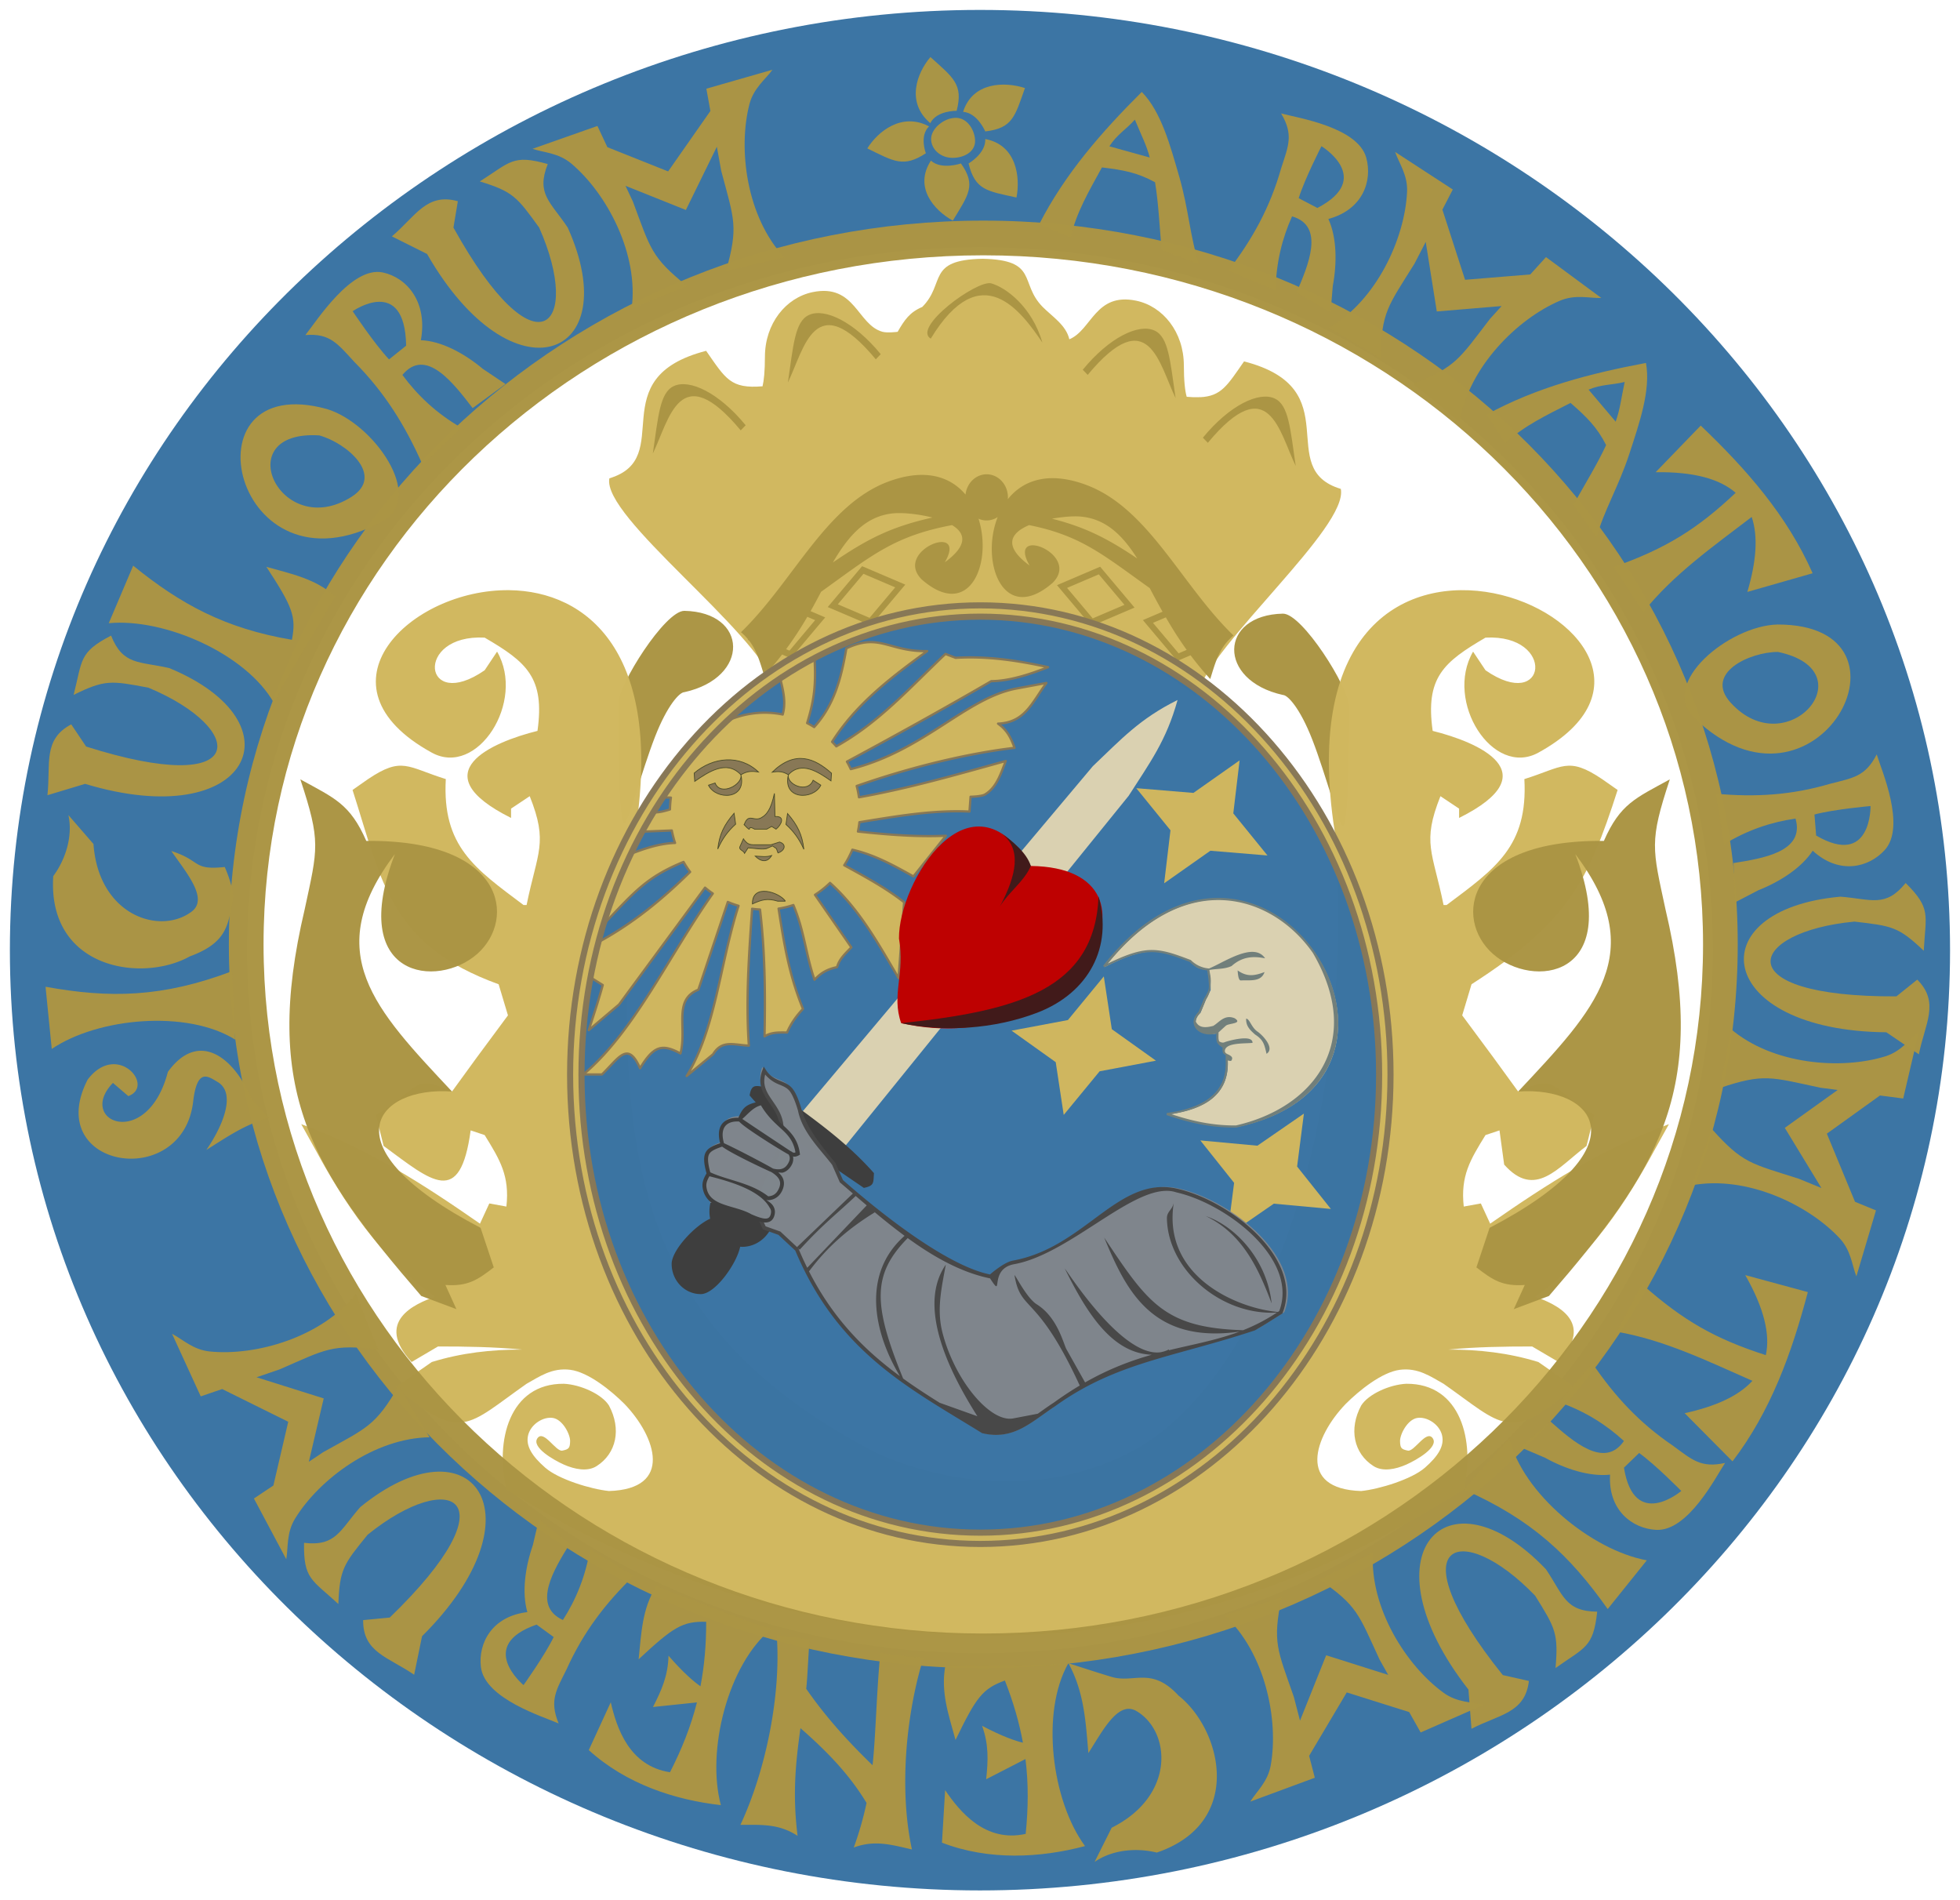 <svg xmlns="http://www.w3.org/2000/svg" width="1184.126" height="1147.856"><path style="color:#000;font-style:normal;font-variant:normal;font-weight:400;font-stretch:normal;font-size:medium;line-height:normal;font-family:sans-serif;font-variant-ligatures:normal;font-variant-position:normal;font-variant-caps:normal;font-variant-numeric:normal;font-variant-alternates:normal;font-feature-settings:normal;text-indent:0;text-align:start;text-decoration:none;text-decoration-line:none;text-decoration-style:solid;text-decoration-color:#000;letter-spacing:normal;word-spacing:normal;text-transform:none;writing-mode:lr-tb;direction:ltr;text-orientation:mixed;dominant-baseline:auto;baseline-shift:baseline;text-anchor:start;white-space:normal;shape-padding:0;clip-rule:nonzero;display:inline;overflow:visible;visibility:visible;opacity:1;isolation:auto;mix-blend-mode:normal;color-interpolation:sRGB;color-interpolation-filters:linearRGB;solid-color:#000;solid-opacity:1;vector-effect:none;fill:#3a73a3;fill-opacity:.988;fill-rule:nonzero;stroke:none;stroke-width:62.297;stroke-linecap:butt;stroke-linejoin:miter;stroke-miterlimit:4;stroke-dasharray:none;stroke-dashoffset:0;stroke-opacity:1;color-rendering:auto;image-rendering:auto;shape-rendering:auto;text-rendering:auto;enable-background:accumulate" d="M-562.041-75.68c-139.767 0-254.813 110.309-254.813 246.93s115.046 246.928 254.813 246.928S-307.227 307.87-307.227 171.25c0-136.621-115.047-246.93-254.814-246.93zm0 62.3c107.286 0 192.516 82.907 192.516 184.63s-85.23 184.63-192.516 184.63c-107.286 0-192.516-82.907-192.516-184.63s85.23-184.63 192.516-184.63z" transform="matrix(2.3 0 0 2.3 1884.737 180.06)"/><path style="fill:#d0b75e;fill-opacity:.988;stroke:#000;stroke-width:0;stroke-linecap:butt;stroke-linejoin:miter;stroke-miterlimit:4;stroke-dasharray:none;stroke-opacity:1" d="M-48.58-137.159c-16.823.304-10.913 6.388-17.963 12.654-3.744 1.388-5.274 3.365-7.348 6.532 0 0-3.033.344-4.49 0-7.56-1.787-8.125-12.722-20.842-10.43-8.035 1.448-14.242 8.268-14.265 16.963-.01 3.8-.294 6.227-.71 7.775-9.546.684-10.963-1.904-16.831-9.316-31.527 7.156-8.664 28.128-28.866 33.484-2.285 10.08 44.067 40.024 49.258 54.414 40.38-28.227 85.852-23.654 125.701 2.778 5.192-14.39 45.543-44.335 43.258-54.414-20.201-5.357 2.66-26.329-28.867-33.485-5.02 6.34-6.775 9.152-13.148 9.407l.087-.229s-.079.12-.154.23c-1.133.042-2.422.002-3.89-.11-.498-1.498-.842-4.049-.854-8.284-.024-8.695-6.232-15.515-14.268-16.963-12.164-2.192-13.213 7.714-19.898 10.143-.966-3.728-5.104-5.967-7.947-8.495-7.05-6.266-1.14-12.35-17.963-12.654z" transform="matrix(2.025 0 0 2.3 691.939 471.766)"/><path style="fill:#ab9544;fill-opacity:.988;stroke:#000;stroke-width:0;stroke-linecap:butt;stroke-linejoin:miter;stroke-miterlimit:4;stroke-dasharray:none;stroke-opacity:1" d="M-47.342-80.559c-3.206.004-5.907 2.287-6.297 5.325-4.44-4.638-11.9-7.004-22.908-3.448-18.733 6.052-28.48 26.332-44.09 39.6a15.597 15.597 0 0 1 2.123 1.871l-.123.129.362.135c2.34 2.613 3.28 5.616 4.578 9.295a89.48 89.48 0 0 0 5.336-5.57l2.607.98L-95.5-42.975l-4.361-1.638a154.455 154.455 0 0 0 3.113-5.076c15.017-9.465 21.68-14.642 39.084-17.522 3.88 2.05 4.951 5.2-2.147 9.758 7.105-10.792-15.592-3.014-6.84 4.56 14.139 10.805 21.15-4.265 16.885-16.002a6.578 6.578 0 0 0 5.713-.422c-5.289 11.874 1.718 28.489 16.377 17.286 8.753-7.575-13.944-15.353-6.84-4.56-8.19-5.26-5.488-8.635-.156-10.616 15.523 2.73 22.226 7.908 35.992 16.543a266.518 266.518 0 0 0 3.82 6.195l-5.863 2.203L9.533-31.533l3.969-1.492a83.87 83.87 0 0 0 5.87 6.236c1.665-4.72 2.73-8.333 6.939-11.432C10.7-51.489.954-71.767-17.78-77.818c-11.286-3.646-18.84-1.067-23.237 3.802.015-.16.024-.32.026-.48 0-3.349-2.844-6.063-6.352-6.063zM-73.125-70.37c2.49.03 6.167.402 9.594 1.172-12.103 2.4-19.171 5.466-29.686 11.804 4.762-7.178 10.057-12.48 18.682-12.953.407-.022.882-.03 1.41-.023zm51.924.863c.528-.006 1.003.001 1.41.024 7.84.429 12.93 4.837 17.37 11.029-8.964-5.32-15.56-8.229-25.411-10.443 2.465-.387 4.854-.588 6.63-.61zm7.73 13.225-12.88 4.842 10.253 10.732 12.03-4.52.853-.32zm-.402 2.006 7.646 8.004-9.468 3.558-7.647-8.004zm-86.963 11.15 2.326.875-7.646 8.004-1.014-.38a92.239 92.239 0 0 0 6.334-8.499zm106.953.145c1.888 2.875 3.917 5.715 6.219 8.54l-2.4.903-7.647-8.004z" transform="matrix(2.025 0 0 2.3 691.939 471.766)"/><path style="color:#000;font-style:normal;font-variant:normal;font-weight:400;font-stretch:normal;font-size:medium;line-height:normal;font-family:sans-serif;font-variant-ligatures:normal;font-variant-position:normal;font-variant-caps:normal;font-variant-numeric:normal;font-variant-alternates:normal;font-feature-settings:normal;text-indent:0;text-align:start;text-decoration:none;text-decoration-line:none;text-decoration-style:solid;text-decoration-color:#000;letter-spacing:normal;word-spacing:normal;text-transform:none;writing-mode:lr-tb;direction:ltr;text-orientation:mixed;dominant-baseline:auto;baseline-shift:baseline;text-anchor:start;white-space:normal;shape-padding:0;clip-rule:nonzero;display:inline;overflow:visible;visibility:visible;opacity:1;isolation:auto;mix-blend-mode:normal;color-interpolation:sRGB;color-interpolation-filters:linearRGB;solid-color:#000;solid-opacity:1;vector-effect:none;fill:#ab9544;fill-opacity:.988;fill-rule:nonzero;stroke:none;stroke-width:1.78;stroke-linecap:butt;stroke-linejoin:miter;stroke-miterlimit:4;stroke-dasharray:none;stroke-dashoffset:0;stroke-opacity:1;color-rendering:auto;image-rendering:auto;shape-rendering:auto;text-rendering:auto;enable-background:accumulate" d="m-94.748-45.69.853.321 12.029 4.52 10.255-10.734-12.882-4.84zm3.01-.724 7.647-8.003 9.47 3.558-7.647 8.003z" transform="matrix(2.025 0 0 2.3 691.939 471.766)"/><path style="color:#000;font-style:normal;font-variant:normal;font-weight:400;font-stretch:normal;font-size:medium;line-height:normal;font-family:sans-serif;font-variant-ligatures:normal;font-variant-position:normal;font-variant-caps:normal;font-variant-numeric:normal;font-variant-alternates:normal;font-feature-settings:normal;text-indent:0;text-align:start;text-decoration:none;text-decoration-line:none;text-decoration-style:solid;text-decoration-color:#000;letter-spacing:normal;word-spacing:normal;text-transform:none;writing-mode:lr-tb;direction:ltr;text-orientation:mixed;dominant-baseline:auto;baseline-shift:baseline;text-anchor:start;white-space:normal;shape-padding:0;clip-rule:nonzero;display:inline;overflow:visible;visibility:visible;opacity:1;isolation:auto;mix-blend-mode:normal;color-interpolation:sRGB;color-interpolation-filters:linearRGB;solid-color:#000;solid-opacity:1;vector-effect:none;fill:#ab9544;fill-opacity:.988;fill-rule:nonzero;stroke:none;stroke-width:2;stroke-linecap:butt;stroke-linejoin:miter;stroke-miterlimit:4;stroke-dasharray:none;stroke-dashoffset:0;stroke-opacity:1;color-rendering:auto;image-rendering:auto;shape-rendering:auto;text-rendering:auto;enable-background:accumulate" d="M-106.639-104.662c4.933-8.88 7.99-25.373 26.23-6.088l1.475-1.35c-7.953-8.534-16.74-12.225-21.458-10.281-4.159 1.714-4.609 7.898-6.247 17.719zM-146.937-85.998c4.932-8.88 7.99-25.373 26.23-6.088l1.475-1.35c-7.953-8.535-16.74-12.226-21.458-10.281-4.159 1.714-4.61 7.898-6.247 17.719zM44.878-82.732c-4.932-8.88-7.99-25.373-26.23-6.088l-1.475-1.35c7.954-8.535 16.74-12.226 21.458-10.281 4.16 1.714 4.61 7.898 6.247 17.719zM9.035-100.573c-4.932-8.88-7.99-25.372-26.23-6.088l-1.475-1.35c7.953-8.534 16.74-12.225 21.458-10.28 4.159 1.713 4.61 7.897 6.247 17.718zM-30.706-115.147c-6.225-8.028-18.21-22.87-33.307-1.037-5.629-2.89 13.611-15.37 17.984-14.534 4.37 1.062 12.212 6.113 15.323 15.57z" transform="matrix(2.025 0 0 2.3 691.939 471.766)"/><path style="fill:#ab9544;fill-opacity:.988;stroke:#887756;stroke-width:0;stroke-linejoin:round;stroke-miterlimit:4;stroke-dasharray:none;stroke-opacity:.988" d="M374.193 196.56c0 2.36.148 29.9-1.483 31.462-.887.849-4.542-13.426-8.172-22.713-3.234-8.273-6.447-11.635-7.665-11.635-17.368-3.827-16.804-21.03 0-21.361 5.101 0 17.32 19.465 17.32 24.247zM182.299 195.822c0 2.359-.15 29.9 1.483 31.462.886.849 4.542-13.426 8.171-22.714 3.234-8.273 6.447-11.635 7.666-11.635 17.368-3.827 16.803-21.03 0-21.36-5.102 0-17.32 19.464-17.32 24.247z" transform="matrix(2.3 0 0 2.3 -45.695 -25.659)"/><path style="fill:#d0b75e;fill-opacity:.988;stroke:#000;stroke-width:0;stroke-linecap:butt;stroke-linejoin:miter;stroke-miterlimit:4;stroke-dasharray:none;stroke-opacity:1" d="M153.672 166.148c-26.069-.335-52.3 25.136-20.383 42.672 11.971 6.577 24.742-13.436 17.147-26.535l-3.266 4.899c-16.254 11.253-18.58-9.54 0-8.575 11.049 6.446 15.844 10.51 13.879 24.495-11.786 2.919-30.802 10.953-6.94 22.86v-2.448l4.899-3.266c4.927 12.318 2.014 14.605-.817 28.576h-.816c-12.74-9.568-21.387-15.347-20.41-33.066-10.129-3.165-11.476-6.002-20.412 0l-4.082 2.857c7.8 24.294 9.763 40.643 38.373 51.03l2.449 8.164-8.164 11.023-6.531 8.98c-10.818-5.048-8.79-.173-20.004 6.123l2.04 8.167c12.67 9.309 20.09 16.252 22.862-4.084l3.674 1.226c4.039 6.525 6.6 10.74 5.715 18.777l-4.49-.816-2.45 5.307c-14.904-10.369-29.669-19.888-46.947-26.127l4.082 7.35c6.563 12.08 16.54 27.911 31.025 37.964-5.263 1.89-15.91 6.467-6.123 17.147l6.94-4.082c7.364 0 14.703.11 22.045.816-8.124 0-15.805.848-23.678 3.266l-9.389 6.53c17.03 14.902 18.731 10.082 34.291-.815 3.31-1.842 6.656-4.275 11.432-3.674 4.776.6 10.762 5.458 14.287 8.98 8.326 8.665 12.858 22.349-4.082 22.861-4.802-.49-13.289-3.102-16.736-6.123-3.448-3.02-5.198-5.724-4.492-8.572.706-2.848 3.983-4.924 6.533-4.492 2.55.432 4.546 4.329 4.49 6.125-.056 1.796-.33 2.091-2.041 2.45-1.711.357-4.865-5.58-6.533-3.266-1.668 2.314 4.137 5.699 6.941 6.939 2.804 1.24 6.176 1.919 8.572.408 5.247-3.333 6.563-9.774 3.266-15.922-1.888-3.008-7.478-5.5-11.838-5.714-14.401-.126-18.11 15.143-15.105 27.76 0 0 9.883 6.083 16.738 9.798 74.796 38.632 150.54 37.66 217.996 0 6.855-3.715 16.738-9.799 16.738-9.799 3.006-12.616-.703-27.885-15.105-27.76-4.36.215-9.95 2.707-11.838 5.715-3.297 6.148-1.98 12.589 3.266 15.922 2.397 1.51 5.768.832 8.572-.408 2.804-1.24 8.61-4.625 6.941-6.94-1.668-2.314-4.821 3.624-6.533 3.266-1.711-.358-1.985-.653-2.04-2.449-.057-1.796 1.941-5.693 4.491-6.125 2.55-.432 5.826 1.644 6.532 4.492.706 2.848-1.043 5.552-4.49 8.572-3.448 3.02-11.936 5.633-16.739 6.123-16.94-.512-12.408-14.196-4.082-22.86 3.525-3.523 9.51-8.38 14.287-8.981 4.776-.6 8.123 1.832 11.432 3.673 15.56 10.898 17.26 15.718 34.29.817l-9.388-6.531c-7.873-2.418-15.554-3.266-23.678-3.266 7.342-.707 14.681-.816 22.045-.816l6.94 4.082c9.788-10.68-.86-15.256-6.123-17.147 14.486-10.053 24.462-25.884 31.025-37.965l4.082-7.35c-17.278 6.24-32.043 15.76-46.947 26.128l-2.45-5.307-4.49.816c-.885-8.037 1.676-12.252 5.715-18.777l3.674-1.226 1.225 8.982c8.124 9.13 14.12.74 21.636-4.898l2.041-8.166c-11.214-6.297-9.184-11.172-20.002-6.124l-6.533-8.98-8.164-11.023 2.45-8.165c25.145-16.16 30.575-26.735 38.374-51.029l-4.084-2.857c-8.936-6.002-10.281-3.165-20.41 0 .978 17.719-7.672 23.498-20.412 33.066h-.816c-2.83-13.971-5.744-16.258-.817-28.576l4.899 3.266v2.449c23.862-11.908 4.846-19.942-6.94-22.861-1.965-13.984 2.83-18.05 13.88-24.495 18.578-.966 16.253 19.828 0 8.575l-3.266-4.899c-7.596 13.1 5.175 33.112 17.146 26.535 56.742-31.175-70.292-87.428-53.478 20.819 5.878 78.925-19.953 145.24-53.504 162.758s-67.463 0-67.463 0c-67.102-35.036-68.619-83.833-62.74-162.758 7.356-47.358-12.82-63.23-33.096-63.49z" transform="matrix(2.3 0 0 2.3 -45.695 -25.659)"/><g transform="matrix(2.3 0 0 2.3 -45.695 -25.659)"><ellipse ry="122.47" rx="106.957" cy="292.426" cx="276.636" style="fill:#3a73a3;fill-opacity:.988;stroke:#d0b75e;stroke-width:0;stroke-linejoin:round;stroke-miterlimit:4;stroke-dasharray:none;stroke-opacity:.988"/><path style="fill:#d0b75e;fill-opacity:.988;stroke:#3c3c3a;stroke-width:0;stroke-miterlimit:4;stroke-dasharray:none;stroke-opacity:1" d="M248.951 179.803c-1.924-.062-4.037.332-6.762 1.623-1.364 7.792-3.119 14.774-8.46 20.678a24.696 24.696 0 0 0-1.85-1.05c1.696-5.603 2.51-9.922 1.836-18.363l-9.39 4.493c.853 4.081 2.25 7.72 1.134 11.619a24.124 24.124 0 0 0-4.658-.48c-10.14.005-19.271 6.362-23.108 16.087l-2.148-.896-3.879 6.94 4.428.171a26.79 26.79 0 0 0-.246 3.107c-2.538.8-4.43 1.167-7.244.192l-1.836 5.715 9.562-.383c.216 1.11.502 2.204.856 3.275-4.887.178-9.138 1.919-13.684 3.639l-5.104 17.76c8.172-8.648 11.404-12.472 21.016-16.416.523.912 1.1 1.791 1.727 2.63-7.409 7.284-15.076 13.56-24.172 18.479l-2.777 8.728 4.001 2.499-1.427 4.898-2.246 6.941 7.96-6.736 22.58-30.683c.654.55 1.334 1.064 2.038 1.542-11.393 16.071-20.693 36.418-34.006 47.512h4.898c4.524-4.411 6.776-8.891 10.002-1.633 3.639-5.999 5.839-6.425 10.613-3.879 1.766-6.765-1.987-14.066 4.696-16.738l7.748-23.05c.917.396 1.856.735 2.812 1.015-4.97 15.5-5.965 32.249-13.623 44.693l6.942-5.716c2.318-3.79 5.332-2.476 9.388-2.245-.838-12.032.024-23.971.856-35.96.69.097 1.383.165 2.078.203 1.328 11.102 1.42 22.16 1.184 33.31 1.933-1.149 3.746-1.01 5.916-1.01 1.034-2.397 2.44-4.328 4.185-6.207-3.66-8.97-4.95-16.9-6.41-26.328a24.249 24.249 0 0 0 3.885-.947c2.914 6.91 3.223 12.86 5.556 19.627 1.821-1.953 3.44-2.77 5.918-3.32.635-2.223 2.207-3.569 3.752-5.196l-9.543-13.787a25.098 25.098 0 0 0 3.944-3.133c7.751 6.938 12.78 16.104 18.013 25.002l1.444-19.918c-4.875-3.828-10.318-6.735-15.723-9.716a26.188 26.188 0 0 0 2.135-4.084c5.822 1.335 10.773 4.073 16.04 7.017l8.516-10.681c-7.76.34-15.408-.292-23.091-1.108.168-.812.298-1.632.39-2.457 9.603-1.525 19.127-3.246 28.908-2.785l.288-3.897s2.832-.045 3.754-.578c3.067-1.805 4.175-5.437 5.484-8.804-12.772 3.538-25.487 7.21-38.55 9.527-.145-1-.346-1.992-.602-2.969 13.9-4.878 28.852-8.525 41.46-10.021-.997-2.786-2.011-4.696-4.33-6.352 7.023-.303 8.839-5.368 12.702-10.68l-7.793 1.444c-13.323 2.467-24.315 16.344-43.584 21.18a26.2 26.2 0 0 0-1.016-1.967c11.944-6.422 25.297-13.802 37.918-21.135 4.682-.02 10.127-1.778 14.902-3.676-8.077-1.756-15.936-2.945-24.29-2.449l-2.655-1.02c-9.673 9.17-17.494 18.035-28.67 24.266a25.496 25.496 0 0 0-1.105-1.183c6.36-10.012 15.498-16.928 24.972-23.83-6.906.135-10.223-2.21-14.455-2.346z"/><g style="fill:#887756;fill-opacity:.988;stroke:#4c4c2a;stroke-width:.2;stroke-miterlimit:4;stroke-dasharray:none;stroke-opacity:1"><path d="M202.21 214.19c4.953-4.194 11.96-4.98 16.887-.29-1.897-.3-3.058-.214-4.619.723-3.705-4.009-8.575-.725-12.124 1.732zM238.28 214.216c-4.486-3.98-9.547-6.127-15.584-.268 1.75-.28 2.822-.2 4.262.67 3.42-3.723 7.915-.673 11.189 1.61z" style="fill:#887756;fill-opacity:.988;stroke:#4c4c2a;stroke-width:.2;stroke-linecap:butt;stroke-linejoin:miter;stroke-miterlimit:4;stroke-dasharray:none;stroke-opacity:1"/><path d="m205.963 217.365 1.732-.577c1.424 3.604 7.366.37 6.783-2.165 1.62 6.665-6.597 6.68-8.515 2.742zM235.474 217.36l-2.02-1.298c-1.425 3.604-7.079 1.09-6.496-1.444-1.62 6.666 6.598 6.68 8.516 2.743zM215.344 227.757c1.148-3.388 2.655-.487 4.763-2.02 1.758-1.033 2.562-3.405 3.176-6.207l.144 6.062c2.772-.168 1.752 2.122.289 3.32l-1.155-.722-1.3.722h-3.174c-2.49-1.459-.156 1.548-2.743-1.155zM215.14 231.476l-.919 2.041c-.345.818.922.95 1.225 1.735l.918-1.429c1.497.05 3.338.482 4.797.205l1.633-.715 1.02.715.409 1.122c1.795-.584 2.328-2.267.408-2.857l-2.245.714h-4.083c-1.745.04-2.173-.243-3.164-1.531zM212.69 224.74c-2.629 3.042-3.862 5.573-4.286 9.39 1.158-2.634 2.608-4.655 4.694-6.532zM226.731 224.81c2.63 3.042 3.863 5.573 4.287 9.39-1.159-2.634-2.609-4.654-4.695-6.532zM218.23 235.984c1.485.05 2.918.326 4.33-.144-1.188 1.988-2.895 1.578-4.33.144zM226.17 247.82h-2.021c-2.743-.835-4.18-.386-6.64.72-.124-5.505 7.17-2.991 8.66-.72z" style="fill:#887756;fill-opacity:.988;stroke:#4c4c2a;stroke-width:.2;stroke-linecap:butt;stroke-linejoin:miter;stroke-miterlimit:4;stroke-dasharray:none;stroke-opacity:1"/></g><path style="fill:#d0b75e;fill-opacity:0;stroke:#887756;stroke-width:.6;stroke-linejoin:round;stroke-miterlimit:4;stroke-dasharray:none;stroke-opacity:.988" d="M224.324 187.184c.854 4.081 2.25 7.72 1.135 11.619a24.124 24.124 0 0 0-4.658-.48c-10.14.005-19.271 6.362-23.108 16.087l-2.148-.896m-3.879 6.94 4.428.171a26.79 26.79 0 0 0-.246 3.107c-2.538.8-4.43 1.167-7.244.192l-1.836 5.715 9.562-.383c.216 1.11.502 2.204.856 3.275-4.887.178-9.138 1.919-13.684 3.639m-5.104 17.76c8.172-8.648 11.404-12.472 21.016-16.416.523.912 1.1 1.791 1.727 2.63-7.409 7.284-15.076 13.56-24.172 18.479m-2.777 8.728 4.001 2.499c-1.092 3.987-2.401 7.907-3.673 11.84l7.96-6.737 22.58-30.683c.654.55 1.334 1.064 2.038 1.542-11.393 16.071-20.693 36.418-34.006 47.512h4.898c4.524-4.411 6.776-8.891 10.002-1.633 3.639-5.999 5.839-6.425 10.613-3.879 1.766-6.765-1.987-14.066 4.696-16.738l7.748-23.05c.917.396 1.856.735 2.812 1.015-4.97 15.5-5.965 32.249-13.623 44.693l6.942-5.716c2.318-3.79 5.332-2.476 9.388-2.245-.838-12.032.024-23.971.856-35.96.69.097 1.383.165 2.078.203 1.328 11.102 1.42 22.16 1.184 33.31 1.933-1.149 3.746-1.01 5.916-1.01 1.034-2.397 2.44-4.328 4.185-6.207-3.66-8.97-4.95-16.9-6.41-26.328a24.249 24.249 0 0 0 3.885-.947c2.914 6.91 3.223 12.86 5.556 19.627 1.821-1.953 3.44-2.77 5.918-3.32.635-2.223 2.207-3.569 3.752-5.196l-9.543-13.787a25.098 25.098 0 0 0 3.944-3.133c7.751 6.938 12.78 16.104 18.013 25.002l1.444-19.918c-4.875-3.828-10.318-6.735-15.723-9.716a26.188 26.188 0 0 0 2.135-4.084c5.822 1.335 10.773 4.073 16.04 7.017l8.516-10.681c-7.76.34-15.408-.292-23.091-1.108.168-.812.298-1.632.39-2.457 9.603-1.525 19.127-3.246 28.908-2.785l.288-3.897s2.832-.045 3.754-.578c3.067-1.805 4.175-5.437 5.484-8.804-12.772 3.538-25.487 7.21-38.55 9.527-.145-1-.346-1.992-.602-2.969 13.9-4.878 28.852-8.525 41.46-10.021-.997-2.786-2.011-4.696-4.33-6.352 7.023-.303 8.839-5.368 12.702-10.68l-7.793 1.444c-13.323 2.467-24.315 16.344-43.584 21.18a26.2 26.2 0 0 0-1.016-1.967c11.944-6.422 25.297-13.802 37.918-21.135 4.682-.02 10.127-1.778 14.902-3.676-8.077-1.756-15.936-2.945-24.29-2.449l-2.655-1.02c-9.673 9.17-17.494 18.035-28.67 24.266a25.496 25.496 0 0 0-1.105-1.183c6.36-10.012 15.498-16.928 24.972-23.83-6.906.135-10.223-2.21-14.455-2.346-1.924-.062-4.037.332-6.762 1.623-1.364 7.792-3.119 14.774-8.46 20.678a24.696 24.696 0 0 0-1.85-1.05c1.696-5.603 2.51-9.922 1.836-18.363" fill="none"/><path d="M277.366 170.135c-59.615 0-107.748 55.305-107.748 123.248 0 67.943 48.133 123.248 107.748 123.248 59.616 0 107.75-55.305 107.75-123.248 0-67.943-48.134-123.248-107.75-123.248zm0 2.967c57.749 0 104.758 53.726 104.758 120.28 0 66.556-47.01 120.282-104.758 120.282s-104.758-53.726-104.758-120.281 47.01-120.281 104.758-120.281z" style="color:#000;font-style:normal;font-variant:normal;font-weight:400;font-stretch:normal;font-size:medium;line-height:normal;font-family:sans-serif;font-variant-ligatures:normal;font-variant-position:normal;font-variant-caps:normal;font-variant-numeric:normal;font-variant-alternates:normal;font-feature-settings:normal;text-indent:0;text-align:start;text-decoration:none;text-decoration-line:none;text-decoration-style:solid;text-decoration-color:#000;letter-spacing:normal;word-spacing:normal;text-transform:none;writing-mode:lr-tb;direction:ltr;text-orientation:mixed;dominant-baseline:auto;baseline-shift:baseline;text-anchor:start;white-space:normal;shape-padding:0;clip-rule:nonzero;display:inline;overflow:visible;visibility:visible;opacity:1;isolation:auto;mix-blend-mode:normal;color-interpolation:sRGB;color-interpolation-filters:linearRGB;solid-color:#000;solid-opacity:1;vector-effect:none;fill:#d0b75e;fill-opacity:.988;fill-rule:nonzero;stroke:#887756;stroke-width:1.6;stroke-linecap:butt;stroke-linejoin:round;stroke-miterlimit:4;stroke-dasharray:none;stroke-dashoffset:0;stroke-opacity:.988;color-rendering:auto;image-rendering:auto;shape-rendering:auto;text-rendering:auto;enable-background:accumulate"/><path d="M329.18 194.99c-10.007 4.963-14.804 10.316-22.251 17.378l-79.541 94.593 5.427 4.825 5.76 4.425 77.763-96.063c5.521-8.655 9.865-14.382 12.843-25.158z" style="fill:#dbd2b1;fill-opacity:.988;stroke:#d0b75e;stroke-width:0;stroke-linejoin:round;stroke-miterlimit:4;stroke-dasharray:none;stroke-opacity:.988"/><path style="fill:#be0101;fill-opacity:1;stroke:#000;stroke-width:0;stroke-linecap:butt;stroke-linejoin:miter;stroke-miterlimit:4;stroke-dasharray:none;stroke-opacity:1" d="M237.572 236.128c-15.883-26.416-34.794 4.257-34.64 19.052 1.658 9.326-2.064 14.667.577 22.227 45.604 10.366 73.47-40.834 34.063-41.279z" transform="translate(53.07 2.45)"/><path style="fill:#411a1a;fill-opacity:1;stroke:#000;stroke-width:0;stroke-linecap:butt;stroke-linejoin:miter;stroke-miterlimit:4;stroke-dasharray:none;stroke-opacity:1" d="M229.836 227.598c5.425 3.976 3.985 10.951-.408 19.187 2.331-3.853 6.25-6.396 8.144-10.657-1.125-3.506-4.829-6.548-7.736-8.53zM203.509 277.407c30.23-3.184 50.9-8.75 51.842-33.276 3.806 13.218-2.528 25.35-16.154 30.553-11.268 4.302-24.476 5.106-35.688 2.723z" transform="translate(53.07 2.45)"/><path d="m352.799 235.822-15.004-1.243-12.135 8.543 1.657-13.917-8.979-11.057 15.004 1.244 12.135-8.543-1.657 13.917zM323.502 289.713l-14.795 2.787-9.43 11.46-2.1-13.857-11.593-8.273 14.795-2.788 9.429-11.46 2.1 13.857zM369.452 328.654l-14.991-1.385-12.215 8.428 1.788-13.9-8.874-11.142 14.992 1.386 12.214-8.429-1.788 13.901z" style="fill:#d0b75e;fill-opacity:.988;stroke:#d0b75e;stroke-width:0;stroke-linejoin:round;stroke-miterlimit:4;stroke-dasharray:none;stroke-opacity:.988"/><path style="fill:#dbd2b1;fill-opacity:.988;stroke:#000;stroke-width:0;stroke-linecap:butt;stroke-linejoin:miter;stroke-miterlimit:4;stroke-dasharray:none;stroke-opacity:1" d="M344.805 307.116c-6.44.071-12.187-1.21-18.166-3.266 9.937-1.35 16.105-5.432 15.717-14.084v-1.429c-.976-.538-.817-1-.817-2.041-1.888-1.05-1.633-1.854-1.633-3.878-4.233 1.366-8.062-2.067-4.694-5.307l1.429-3.47 1.224-2.45v-2.45l-.408-2.857-3.062-.612-1.633-1.633c-8.422-3.2-11.627-4.195-22.657 1.429 41.63-53.287 93.8 29.522 34.7 42.048z"/><path style="color:#000;font-style:normal;font-variant:normal;font-weight:400;font-stretch:normal;font-size:medium;line-height:normal;font-family:sans-serif;font-variant-ligatures:normal;font-variant-position:normal;font-variant-caps:normal;font-variant-numeric:normal;font-variant-alternates:normal;font-feature-settings:normal;text-indent:0;text-align:start;text-decoration:none;text-decoration-line:none;text-decoration-style:solid;text-decoration-color:#000;letter-spacing:normal;word-spacing:normal;text-transform:none;writing-mode:lr-tb;direction:ltr;text-orientation:mixed;dominant-baseline:auto;baseline-shift:baseline;text-anchor:start;white-space:normal;shape-padding:0;clip-rule:nonzero;display:inline;overflow:visible;visibility:visible;opacity:1;isolation:auto;mix-blend-mode:normal;color-interpolation:sRGB;color-interpolation-filters:linearRGB;solid-color:#000;solid-opacity:1;vector-effect:none;fill:#717f7b;fill-opacity:1;fill-rule:nonzero;stroke:none;stroke-width:.56;stroke-linecap:butt;stroke-linejoin:miter;stroke-miterlimit:4;stroke-dasharray:none;stroke-dashoffset:0;stroke-opacity:1;color-rendering:auto;image-rendering:auto;shape-rendering:auto;text-rendering:auto;enable-background:accumulate" d="M339.283 246.975c-9.44.197-19.86 5.268-29.654 17.804l.348.422c5.499-2.804 9.014-3.939 12.183-3.992 3.16-.053 6.027.975 10.217 2.566 1.4 1.388 2.52 2.04 4.572 2.215 0 0 .317 1.763.381 2.655.056.785.181 1.596 0 2.363-.205.87-1.2 2.4-1.2 2.4l-1.423 3.457c-.83.824-1.26 1.684-1.312 2.5-.054.84.278 1.612.857 2.205 1.093 1.121 3.062 1.565 5.133 1.022-.012.821-.066 1.51.105 2.092.178.605.7 1.095 1.518 1.591-.006.453-.047.827.047 1.186.085.326.388.592.765.846v1.355c.191 4.258-1.21 7.333-3.884 9.553-2.674 2.22-6.651 3.571-11.59 4.242l-.053.541c5.998 2.062 11.78 3.354 18.26 3.281h.027l.027-.006c14.845-3.146 22.773-10.744 25.575-19.537 2.801-8.793.493-18.735-4.979-26.6-5.472-7.863-14.122-13.666-24.045-14.136-.62-.03-1.245-.038-1.875-.025zm.057.558a26.465 26.465 0 0 1 1.79.026c9.721.46 18.227 6.153 23.614 13.896 13.69 23.517.068 40.644-20.22 45.262-6.014.064-11.423-1.124-16.999-2.961 4.45-.728 8.199-1.979 10.768-4.111 2.794-2.32 4.281-5.608 4.088-9.995 0 0 .816.285.969 0 .316-.59.344-1.055-1.114-1.675-.452-.25-.576-.419-.638-.657-.109-2.468 5.343-2.032 7.271-2.285.094-2.417-6.79-.416-7.34-.166-.658.315-1.466-.219-1.502-.34-.15-.508-.095-1.202-.095-2.226 0 0 1.283-1.199 1.945-1.776.762-.664 4.494-.505 2.33-1.941-2.714-1.15-4.144 1.145-5.666 1.994-1.996.526-3.781.589-4.588-1.178.043-.672.392-1.43 1.197-2.205.535-1.154 1.003-2.37 1.49-3.554 1.19-1.697 1.163-3.308 1.25-5.036.047-.911-.386-2.71-.386-2.71 2.075-.378 3.942-.17 5.863-1.034 2.715-2.42 5.513-2.69 8.805-2.03-2.978-4.472-10.933 1.164-14.725 2.671a7.523 7.523 0 0 1-4.742-2.178l-.043-.043-.057-.021c-4.213-1.6-7.159-2.667-10.455-2.612-3.033.051-6.487 1.208-11.302 3.565 9.505-11.749 19.472-16.502 28.492-16.68zm5.615 18.473c.064.67.149 2.68.863 2.637 2.308-.142 5.294.497 6.21-2.205-2.665.998-4.595 1.314-7.073-.432zm2.244 12.664c-.1 1.988 1.093 3.06 2.322 4.156l.032.03.037.021c1.103.718 1.67 1.346 2.064 2.1.393.753.61 1.671.897 2.933 2.292-1.464-1.053-4.924-2.348-5.818l-.004-.004c-1.664-1.121-2.042-3.33-3-3.418z"/><path style="fill:#3e3e3e;fill-opacity:1;stroke:#000;stroke-width:0;stroke-linecap:butt;stroke-linejoin:miter;stroke-miterlimit:4;stroke-dasharray:none;stroke-opacity:1" d="M218.43 296.387c-.863.092-1.36.66-1.659 2.447 8.504 10.06 19.27 16.925 30.006 24.291 2.756-.583 2.48-1.266 2.655-3.879-7.857-8.94-17.617-15.479-27.149-22.453-1.761-.115-2.99-.498-3.853-.406zm-3.61 23.68c-4.753-.001-8.607 4.15-8.607 9.269a9.99 9.99 0 0 0 .19 1.879c-4.097 1.825-10.11 8.326-10.11 11.863 0 4.384 3.423 7.94 7.648 7.94 3.764 0 9.412-7.926 10.35-12.442.176.015.353.024.53.028 4.752 0 8.606-4.15 8.607-9.268 0-5.12-3.854-9.27-8.608-9.27z"/><path d="M385.455 208.402c-2.416 6.298 4.153 8.65 4.619 14.722.966 12.584-11.021 13.617-4.619 27.134l4.042 1.443 4.618 4.33c11.332 27.252 30.345 36.66 49.362 48.496 8.097 1.925 12.502-2.903 19.052-7.216 5.604-6.426 25.128-12.176 38.902-16.012 7.111-1.98 10.893-3.9 14.212-4.195l6.928-4.33c5.503-14.132-13.783-29.286-27.633-32.45-15.412-3.521-23.97 15.613-43.378 19.171-2.338.43-6.062 3.753-6.062 3.753-11.852-2.228-30.568-17.42-39.548-25.402l-2.02-4.62-8.163-10.859s-1.236-6.289-3.095-8.77c-1.778-2.372-4.92-1.604-7.217-5.195z" style="fill:#80868c;fill-opacity:.988;stroke:#000;stroke-width:0;stroke-linecap:butt;stroke-linejoin:miter;stroke-miterlimit:4;stroke-dasharray:none;stroke-opacity:1" transform="translate(-165.355 82.984)"/><path transform="translate(2.87 .286)" style="color:#000;font-style:normal;font-variant:normal;font-weight:400;font-stretch:normal;font-size:medium;line-height:normal;font-family:sans-serif;font-variant-ligatures:normal;font-variant-position:normal;font-variant-caps:normal;font-variant-numeric:normal;font-variant-alternates:normal;font-feature-settings:normal;text-indent:0;text-align:start;text-decoration:none;text-decoration-line:none;text-decoration-style:solid;text-decoration-color:#000;letter-spacing:normal;word-spacing:normal;text-transform:none;writing-mode:lr-tb;direction:ltr;text-orientation:mixed;dominant-baseline:auto;baseline-shift:baseline;text-anchor:start;white-space:normal;shape-padding:0;clip-rule:nonzero;display:inline;overflow:visible;visibility:visible;opacity:1;isolation:auto;mix-blend-mode:normal;color-interpolation:sRGB;color-interpolation-filters:linearRGB;solid-color:#000;solid-opacity:1;vector-effect:none;fill:#484848;fill-opacity:1;fill-rule:nonzero;stroke:none;stroke-width:.988px;stroke-linecap:butt;stroke-linejoin:miter;stroke-miterlimit:4;stroke-dasharray:none;stroke-dashoffset:0;stroke-opacity:1;color-rendering:auto;image-rendering:auto;shape-rendering:auto;text-rendering:auto;enable-background:accumulate" d="m217.617 290.988-.351.91c-1.257 3.262-.143 5.645 1.263 7.782 1.407 2.137 3.06 4.117 3.278 6.937.466 6.044-2.158 9.223-4.239 12.737-1.04 1.756-1.942 3.598-2.158 5.863-.216 2.265.26 4.925 1.871 8.31l.086.182 4.096 1.457 4.435 4.139c11.283 26.9 30.227 36.269 48.995 47.898l.068.043.08.02c4.117.974 7.372.228 10.344-1.291 2.972-1.52 5.687-3.78 8.9-5.887l.055-.037.045-.051c16.014-11.42 31.023-12.696 52.242-19.744 2.43-1.37 4.826-2.94 7.213-4.426l.06-.152c2.816-7.2-.722-14.625-6.601-20.563-5.88-5.938-14.127-10.482-21.1-12.068-7.836-1.782-13.947 2.184-20.386 6.912-6.44 4.728-13.286 10.245-22.748 11.973-1.335.243-2.833 1.204-4.067 2.091-1.107.797-1.784 1.401-1.951 1.547-5.688-1.125-13.14-5.319-20.246-10.248-7.15-4.96-13.946-10.62-18.381-14.54l-1.977-4.499c-3.634-4.356-7.494-9.164-8.877-13.99-.542-1.877-1.292-4.054-2.3-5.395-.98-1.3-2.323-1.732-3.58-2.267-1.257-.535-2.469-1.153-3.541-2.822zm.375 2.082c1.06 1.249 2.227 2.008 3.305 2.467 1.306.556 2.397.915 3.178 1.951.83 1.105 1.61 3.246 2.14 5.078 1.132 5.699 5.982 10.268 8.967 14.22l2.022 4.595c1.105.938 2.257 1.934 3.416 2.933l-14.65 14.05.345.353.344.353c6.31-6.925 9.861-9.488 14.709-14.113.939.81 1.92 1.645 2.892 2.475l-15.625 16.386c-.79-1.599-1.553-3.26-2.281-5.004l-.04-.097-4.724-4.408-3.879-1.381c-2.271-4.614-2.042-9.07.31-13.075 2.029-3.424 4.86-6.954 4.37-13.31-.244-3.163-2.072-5.336-3.434-7.404-1.224-1.86-2.023-3.604-1.365-6.069zm105.744 30.543a7.77 7.77 0 0 1 2.243.393c6.735 1.532 14.886 6.013 20.617 11.8 5.691 5.749 8.954 12.692 6.422 19.376-.122.083-.244.156-.366.238-10.675-.963-30.37-9.254-27.343-28.63-.482 1.984-1.83 2.221-1.793 4.1.266 13.576 14.414 25.562 28.908 24.68a47.67 47.67 0 0 1-8.908 4.643c-20.592-.648-24.968-7.008-36.483-24.342 5.677 13.707 12.439 27.976 35.526 24.717-6.013 2.252-12.043 3.309-18.53 4.885l.018-.225a6.17 6.17 0 0 1-1.41.564l-.621.159c-10.308 1.75-25.103-21.988-25.303-21.912 5.938 12.042 12.558 22.229 22.824 22.593-5.392 1.53-11.149 3.652-17.52 7.276l-4.984-8.88c-.947-2.225-2.59-8.432-7.703-11.628-2.646-1.654-5.6-7.687-5.85-7.672 1.591 9.877 5.822 4.48 17.135 28.99a90.484 90.484 0 0 0-6.976 4.614l.101-.088c-1.477.968-2.83 1.949-4.14 2.875l-6.446 1.234c-6.075 1.163-15.415-10.05-18.607-22.566-1.55-6.077-.23-11.701.894-17.823-7.946 11.427 1.757 29.509 8.286 39.82l-9.907-3.538c-3.266-2.035-6.478-4.121-9.597-6.37-7.848-19.235-8.252-27.278 1.205-36.878 6.725 4.88 13.977 9.012 21.635 10.582 3.752 5.79-.54-2.32 6.181-3.7 13.742-2.381 29.351-18.772 39.7-19.279.267-.013.532-.016.792-.008zm-77.162 5.446a165.872 165.872 0 0 0 8.033 6.363c-11.252 9.93-8.252 25.193-1.224 36.855-9.165-6.73-17.484-14.96-23.903-27.564l.036.033c4.888-6.547 10.436-11.292 17.26-15.488zm87.123 1.173c9.531 4.57 13.748 13.423 17.32 22.95-1.156-11.185-9.226-20.202-17.32-22.95z"/><path d="M153.252 322.196c-1.721-3.728-1.99-4.848-.345-7.479 3.084 1.62 7.65 4.368 11.137 5.779 3.755 1.518 6.303 1.74 5.742 4.73-.982 5.231-9.122-2.584-16.534-3.03zm3.246-15.14c-3.917 1.344-5.168 2.046-3.591 7.661 6.745 2.894 16.102 10.09 18.863 4.264 2.767-5.836-8.305-6.561-15.272-11.926zm4.577-6.555c-3.917-.289-5.95 2.163-4.577 6.554 6.746 2.895 14.79 10.57 17.773 5.17 2.846-5.15-7.96-5.783-13.196-11.724zm5.126-3.397c-3.557.738-3.869.254-5.126 3.397 2.992 2.12 7.766 4.88 10.74 6.92 2.332 1.6 3.002 2.923 4.56 2.028-.874-6.485-6.59-5.826-10.174-12.345z" style="fill:#80868c;fill-opacity:.988;stroke:#80868c;stroke-width:1.02px;stroke-linecap:butt;stroke-linejoin:miter;stroke-opacity:.988" transform="translate(53.541 4.333)"/><path d="m166.656 295.93-.369.076c-1.79.372-2.99.672-3.941 1.348-.887.63-1.47 1.599-2.065 3.018-1.883-.05-3.458.474-4.347 1.685-.88 1.198-.986 2.95-.448 5.006-1.742.608-3.072 1.143-3.744 2.303-.705 1.218-.563 2.92.174 5.617-.756 1.255-1.148 2.294-1.066 3.434.643 6.01 7.727 6.157 12.416 8.226 1.557.685 2.922 1.222 4.105 1.227.591.002 1.16-.15 1.602-.532.44-.38.72-.953.857-1.681.165-.879-.072-1.685-.55-2.33-.4-.537-1.007-.95-1.637-1.356.175.002.371.065.543.053 1.509-.11 2.832-.895 3.587-2.488.59-1.246.615-2.399.155-3.364-.26-.543-.675-1.008-1.162-1.441.415-.005.866.141 1.253.02.901-.283 1.68-.931 2.239-1.944.454-.822.5-1.585.379-2.3.061.011.11.062.174.068.44.04.9-.084 1.359-.348l.297-.17-.045-.34c-.454-3.37-2.058-5.216-3.904-6.931-1.847-1.716-3.935-3.352-5.68-6.526zm-.455 1.174c1.791 3.07 3.899 4.828 5.621 6.428 1.704 1.583 2.96 3.133 3.451 5.922-.119.03-.27.114-.37.105-.187-.017-.404-.12-.659-.275l-.074-.115h-.129a2285.59 2285.59 0 0 1-6.678-4.428 664.538 664.538 0 0 1-6.052-4.055c1.57-1.373 2.839-3.048 4.89-3.582zm-6.38 4.242c.204-.005.417 0 .638.012.494.508 1.24 1.107 2.305 1.867 1.168.834 2.594 1.785 4.033 2.715 2.807 1.814 5.559 3.474 6.683 4.084.386.648.441 1.288-.113 2.291-.46.833-1.002 1.257-1.652 1.461-.642.201-1.43.165-2.332-.06-2.44-1.434-10.33-5.535-12.885-6.66-.58-1.993-.418-3.474.258-4.395.596-.813 1.63-1.278 3.064-1.315zm-3.813 6.606c1.249.91 3.684 2.221 6.3 3.531 2.71 1.356 5.414 2.62 6.655 3.166 1.006.627 1.715 1.277 2.043 1.963.328.688.344 1.435-.154 2.486-.626 1.32-1.508 1.82-2.74 1.908-4.556-3.569-10.673-4.205-15.218-6.31-.702-2.59-.737-4.013-.27-4.82.464-.8 1.582-1.296 3.384-1.924zm-3.336 7.781c4.735 1.212 13.214 3.485 15.789 8.201.346.467.48.92.365 1.535-.109.58-.298.907-.52 1.098-.22.191-.505.283-.931.281-.852-.003-2.17-.467-3.697-1.138-4.35-2.506-11.337-1.975-11.81-7.366-.06-.827.216-1.59.804-2.611z" style="color:#000;font-style:normal;font-variant:normal;font-weight:400;font-stretch:normal;font-size:medium;line-height:normal;font-family:sans-serif;font-variant-ligatures:normal;font-variant-position:normal;font-variant-caps:normal;font-variant-numeric:normal;font-variant-alternates:normal;font-feature-settings:normal;text-indent:0;text-align:start;text-decoration:none;text-decoration-line:none;text-decoration-style:solid;text-decoration-color:#000;letter-spacing:normal;word-spacing:normal;text-transform:none;writing-mode:lr-tb;direction:ltr;text-orientation:mixed;dominant-baseline:auto;baseline-shift:baseline;text-anchor:start;white-space:normal;shape-padding:0;clip-rule:nonzero;display:inline;overflow:visible;visibility:visible;opacity:1;isolation:auto;mix-blend-mode:normal;color-interpolation:sRGB;color-interpolation-filters:linearRGB;solid-color:#000;solid-opacity:1;vector-effect:none;fill:#3e3e3e;fill-opacity:1;fill-rule:nonzero;stroke:none;stroke-width:1.02px;stroke-linecap:butt;stroke-linejoin:miter;stroke-miterlimit:4;stroke-dasharray:none;stroke-dashoffset:0;stroke-opacity:1;color-rendering:auto;image-rendering:auto;shape-rendering:auto;text-rendering:auto;enable-background:accumulate" transform="translate(53.541 4.333)"/></g><path style="fill:#ab9544;fill-opacity:.988;stroke:#000;stroke-width:0;stroke-linecap:butt;stroke-linejoin:miter;stroke-miterlimit:4;stroke-dasharray:none;stroke-opacity:1" d="m407.677 344 3.464-10.391c40.74-21.214 27.739-37.233 7.505-35.795 20.306-21.633 34.619-36.407 15.011-62.351 12.579 32.729-11.229 35.453-21.67 26.182-10.291-9.136-7.4-30.039 29.175-29.646 4.286-9.771 8.348-11.23 17.32-16.165-5.429 16.434-4.587 18.043-1.154 34.062 11.322 47.886-1.924 68.407-30.599 101.61l-9.237 3.464 2.886-6.35c-5.824.391-8.364-1.246-12.7-4.62zM149.567 344l-3.464-10.391c-40.74-21.214-27.739-37.233-7.505-35.795-20.306-21.633-34.619-36.407-15.01-62.351-12.58 32.729 11.228 35.453 21.67 26.182 10.29-9.136 7.4-30.039-29.176-29.646-4.286-9.771-8.347-11.23-17.32-16.165 5.43 16.434 4.587 18.043 1.155 34.062-11.322 47.886 1.923 68.407 30.598 101.61l9.237 3.464-2.886-6.35c5.825.391 8.364-1.246 12.7-4.62z" transform="matrix(2.3 0 0 2.3 -45.695 -25.659)"/><path style="color:#000;font-style:normal;font-variant:normal;font-weight:400;font-stretch:normal;font-size:medium;line-height:normal;font-family:sans-serif;font-variant-ligatures:normal;font-variant-position:normal;font-variant-caps:normal;font-variant-numeric:normal;font-variant-alternates:normal;font-feature-settings:normal;text-indent:0;text-align:start;text-decoration:none;text-decoration-line:none;text-decoration-style:solid;text-decoration-color:#000;letter-spacing:normal;word-spacing:normal;text-transform:none;writing-mode:lr-tb;direction:ltr;text-orientation:mixed;dominant-baseline:auto;baseline-shift:baseline;text-anchor:start;white-space:normal;shape-padding:0;clip-rule:nonzero;display:inline;overflow:visible;visibility:visible;opacity:1;isolation:auto;mix-blend-mode:normal;color-interpolation:sRGB;color-interpolation-filters:linearRGB;solid-color:#000;solid-opacity:1;vector-effect:none;fill:#ab9544;fill-opacity:.988;fill-rule:nonzero;stroke:none;stroke-width:9.111;stroke-linecap:butt;stroke-linejoin:miter;stroke-miterlimit:4;stroke-dasharray:none;stroke-dashoffset:0;stroke-opacity:1;color-rendering:auto;image-rendering:auto;shape-rendering:auto;text-rendering:auto;enable-background:accumulate" d="M-561.166-20.35c-109.288 0-198.168 85.05-198.168 190.084 0 105.035 88.88 190.086 198.168 190.086 109.288 0 198.168-85.051 198.168-190.086 0-105.034-88.88-190.084-198.168-190.084zm0 9.112c104.57 0 189.057 81.076 189.057 180.972 0 99.896-84.487 180.975-189.057 180.975s-189.057-81.079-189.057-180.975 84.487-180.972 189.057-180.972z" transform="matrix(2.3 0 0 2.3 1884.737 180.06)"/><path d="M-387.1 17.031c-14.544 2.727-28.754 6.4-41.857 13.567l4.908 7.506c4.863-4.56 10.952-7.415 17.142-10.574 4.2 3.66 6.935 6.328 9.34 11.07-2.32 4.982-5.09 9.455-8.585 15.67l6.062 8.66c1.767-6.749 5.792-13.38 8.6-21.96 2.675-8.174 5.687-16.807 4.39-23.939zm-5.592 4.992c-.997 4.733-1.192 7.088-2.369 10.426l-7.115-8.408c3.408-1.437 6.02-1.167 9.484-2.018zM-519.537-54.143c-10.487 10.44-20.166 21.474-26.964 34.772l8.282 3.442c1.453-6.505 4.88-12.293 8.218-18.388 5.531.66 9.294 1.328 13.95 3.893.886 5.425 1.115 10.68 1.723 17.785l9.885 3.746c-2.338-6.572-2.742-14.32-5.25-22.99-2.39-8.263-4.759-17.094-9.844-22.26zm-1.813 7.274c1.84 4.473 3.003 6.53 3.91 9.951l-10.614-2.946c2.008-3.106 4.318-4.352 6.704-7.005zM-616.537-59.975l-17.374 4.98 1.06 5.859-11.1 15.866-15.96-6.367-2.614-5.568-17.048 6.003c3.005 1.012 6.832 1.036 10.227 3.904 9.29 7.85 17.766 23.715 15.794 38.12l6.083-2.553 8.516-3.41c-9.508-7.655-9.609-9.784-14.256-22.216l-1.94-4.134 15.86 6.351 8.137-16.608 1.146 6.332c3.413 12.826 4.562 14.617 1.247 26.365l8.918-2.152 6.435-1.443c-9.951-10.6-12.23-28.443-9.205-40.222 1.106-4.304 4.21-6.541 6.074-9.107zM-452.99-38.383l15.148 9.86-2.733 5.29 5.955 18.425 17.127-1.403 4.133-4.556 14.535 10.74c-3.17.086-6.835-1.014-10.922.732-11.184 4.778-23.943 17.457-26.286 31.807l-5.065-4.226-7.141-5.758c11.336-4.53 12.057-6.534 20.149-17.055l3.066-3.383-17.024 1.418-2.906-18.265-2.953 5.716c-7.027 11.26-8.651 12.635-8.93 24.84l-7.893-4.676-5.73-3.267c12.626-7.214 20.04-23.602 20.604-35.75.207-4.44-2.105-7.49-3.134-10.489zM-331.834 256.915l5.152-17.324-5.507-2.26-7.4-17.894 13.956-10.025 6.1.793 4.115-17.599c-2.47 1.989-4.55 5.201-8.795 6.519-11.614 3.605-29.548 2.211-40.629-7.204l-1.12 6.502-1.71 9.012c11.57-3.893 13.417-2.833 26.397-.06l4.528.59-13.888 9.95 9.618 15.796-5.953-2.441c-12.647-4.027-14.775-4.022-22.892-13.139l-2.986 8.675-2.248 6.2c14.291-2.682 30.555 4.999 38.855 13.888 3.033 3.249 3.247 7.07 4.407 10.02z" style="fill:#ab9544;fill-opacity:.988;stroke:#000;stroke-width:0;stroke-linecap:butt;stroke-linejoin:miter;stroke-miterlimit:4;stroke-dasharray:none;stroke-opacity:1" transform="matrix(2.3 0 0 2.3 1884.737 180.06)"/><path d="M-716.508-16.207c6.238-5.302 9.097-11.514 17.32-9.237l-1.155 6.928c22.008 39.652 33.955 25.72 22.516 0-5.83-8.048-6.805-9.421-15.588-12.124 8.013-5.067 8.63-7.179 17.842-4.562-3.116 7.875.755 9.942 5.251 16.686 15.498 34.46-14.42 46.203-36.95 6.928zM-315.418 198.606c1.571-8.035 5.589-13.568-.421-19.624l-5.476 4.397c-45.35.215-39.049-17.021-11.02-19.634 9.87 1.144 11.545 1.322 18.201 7.66.498-9.47 2.037-11.04-4.753-17.793-5.343 6.571-9.04 4.208-17.122 3.588-37.636 3.35-33.233 35.188 12.043 35.612zM-432.934 375.73c7.263-3.78 14.094-4.086 15.084-12.56l-6.852-1.542c-28.432-35.33-11.025-41.145 8.487-20.856 5.257 8.433 6.162 9.854 5.354 19.008 7.714-5.512 9.903-5.287 10.951-14.806-8.468-.083-8.924-4.447-13.476-11.153-26.078-27.344-48.231-4.059-20.344 31.612zM-710.667 361.538c-6.734-4.658-13.473-5.816-13.396-14.348l6.99-.673c32.626-31.5 16.083-39.444-5.813-21.752-6.27 7.71-7.345 9.006-7.688 18.19-6.965-6.434-9.164-6.484-9.014-16.06 8.412.977 9.41-3.296 14.765-9.381 29.29-23.87 48.36 2.002 16.233 33.907zM-806.99 130.555c.895-8.138-1.292-14.617 6.25-18.608l3.917 5.829c43.227 13.714 42.346-4.617 16.369-15.46-9.765-1.849-11.416-2.178-19.658 1.889 2.346-9.186 1.345-11.145 9.838-15.568 3.143 7.864 7.376 6.71 15.276 8.525 34.93 14.41 21.242 43.49-22.104 30.408zM-482.938-48.496c3.347 5.63 1.894 8.542 0 14.434-2.908 10.25-7.511 18.57-13.855 26.845l12.412 5.196c.11-7.294 1.73-13.69 4.317-19.44 8.73 2.515 4.231 12.87 1.168 20.018l8.949 5.195.578-6.928c1.14-6.061 1.07-12.72-1.154-17.607 9.04-2.441 11.62-9.992 9.951-16.067-2.226-8.105-18.146-10.492-22.365-11.646zm10.6 8.605s13.885 8.435-1.072 16.221l-4.914-2.574c1.617-5.16 5.986-13.647 5.986-13.647zM-326.49 119.837c-2.976 5.836-6.214 6.161-12.206 7.705-10.22 3.013-19.714 3.562-30.097 2.615l2.233 13.269c6.225-3.801 12.499-5.846 18.742-6.727 2.535 8.725-8.623 10.448-16.303 11.673l.384 10.34 6.167-3.208c5.734-2.272 11.327-5.887 14.272-10.376 6.89 6.342 14.653 4.492 18.899-.162 5.665-6.209-.816-20.945-2.092-25.129zm-1.62 13.557s.28 16.243-14.288 7.752l-.446-5.53c5.226-1.386 14.735-2.222 14.735-2.222zM-366.324 305.916c-6.398 1.407-8.705-.888-13.702-4.538-8.816-5.983-15.267-12.97-21.128-21.593l-8.834 10.15c6.89 2.396 12.452 5.945 17.097 10.209-5.132 7.497-13.547-.03-19.37-5.185l-7.746 6.862 6.395 2.727c5.395 2.989 11.74 5.015 17.077 4.44-.525 9.35 5.832 14.173 12.124 14.499 8.394.434 15.665-13.928 18.087-17.57zm-11.502 7.357s-12.372 10.529-15.06-6.118l3.988-3.855c4.39 3.158 11.072 9.973 11.072 9.973zM-672.715 374.324c-2.485-6.062-.62-8.728 2.118-14.278 4.38-9.713 10.155-17.268 17.644-24.522l-11.515-6.96c-1.178 7.198-3.72 13.288-7.122 18.595-8.268-3.768-2.298-13.35 1.781-19.972l-8.09-6.452-1.588 6.768c-2.018 5.829-2.925 12.426-1.442 17.586-9.301 1.088-12.96 8.18-12.201 14.433 1.013 8.344 16.41 13.04 20.415 14.802zm-9.222-10.068s-12.497-10.38 3.44-15.888l4.483 3.268c-2.357 4.866-7.923 12.62-7.923 12.62zM-739.24 9.711c6.532-.543 8.492 2.332 12.925 7.112 7.885 7.933 13.287 16.597 17.874 26.963l10.176-9.746c-6.482-3.701-11.489-8.459-15.487-13.857 6.138-7.416 13.408 2.146 18.446 8.705l8.635-6.312-5.946-3.986c-4.92-4.118-10.915-7.328-16.281-7.531 1.837-10.166-3.777-16.444-9.96-17.782-8.248-1.787-17.47 12.82-20.382 16.434zm12.423-6.268s13.733-9.609 14.049 9.055l-4.492 3.604c-3.9-4.146-9.557-12.659-9.557-12.659z" style="fill:#ab9544;fill-opacity:.988;stroke:#000;stroke-width:0;stroke-linecap:butt;stroke-linejoin:miter;stroke-miterlimit:4;stroke-dasharray:none;stroke-opacity:1" transform="matrix(2.3 0 0 2.3 1884.737 180.06)"/><path d="m-774.254 272.002 7.531 16.43 5.633-1.927 17.353 8.593-3.9 16.736-5.113 3.42 8.493 15.953c.55-3.123-.001-6.91 2.325-10.697 6.367-10.362 20.78-21.123 35.32-21.336l-3.439-5.63-4.648-7.909c-6.143 10.55-8.232 10.969-19.826 17.43l-3.796 2.537 3.9-16.633-17.642-5.553 6.088-2.083c12.169-5.299 13.767-6.704 25.88-5.189l-3.466-8.494-2.392-6.146c-8.988 11.43-26.286 16.36-38.385 15.137-4.422-.447-7.1-3.182-9.916-4.639zM-372.719 33.482l-11.838 12.247c10.037-.15 16.851 1.767 21.018 5.408-10.068 9.49-18.261 14.605-32.04 19.494l7.757 11.84c7.98-9.985 18.427-17.278 28.49-24.992 1.753 5.145 1.194 11.814-1.139 19.685l17.147-4.898c-6.707-15.216-17.513-27.442-29.395-38.784zM-344.583 261.044l-16.438-4.46c4.973 8.72 6.582 15.613 5.403 21.019-13.17-4.24-21.603-8.948-32.533-18.658l-6.629 12.506c12.597 2.173 24.025 7.804 35.637 12.897-3.66 4.017-9.772 6.745-17.792 8.5l12.564 12.655c10.091-13.215 15.586-28.58 19.788-44.459zM-491.04 394.854l16.954-6.264-1.494-5.762 9.884-16.651 16.392 5.157 3.022 5.358 16.552-7.259c-3.072-.784-6.89-.523-10.49-3.13-9.85-7.134-19.487-22.322-18.596-36.835l-5.875 3.001-8.238 4.036c10.053 6.924 10.312 9.04 15.875 21.09l2.242 3.977-16.289-5.15-6.875 17.17-1.615-6.228c-4.36-12.536-5.64-14.236-3.211-26.199l-8.733 2.812-6.31 1.919c10.716 9.829 14.32 27.45 12.183 39.422-.782 4.376-3.711 6.838-5.378 9.536zM-352.533 85.723c-12.7.288-31.277 15.466-21.865 24.547 32 30.876 61.663-24.603 21.865-24.547zm.103 7.203c23.617 4.937 2.44 29.706-12.443 13.303-6.995-7.71 4.992-13.305 12.443-13.303zM-733.554 29.145c12.166 3.66 26.03 23.236 14.54 29.483-39.067 21.241-52.886-40.133-14.54-29.483zm-2.017 6.916c-24.08-1.53-10.262 27.984 8.451 16.136 8.796-5.57-1.268-14.154-8.451-16.136zM-807.487 180.855l1.632 16.33c12.23-8.266 35.592-10.313 48.172-2.45l-.816-17.962c-18.35 6.944-32.21 7.133-48.988 4.082zM-397.155 344.284l10.275-12.796c-14.517-2.67-32.622-17.576-36.091-32l-12.001 13.39c17.96 7.9 27.98 17.474 37.817 31.406zM-784.466 70.271l-6.417 15.104c14.696-1.37 36.166 8.065 43.418 21.008l2.301-4.692 13.815-23.328c-5.287-4.69-11.51-5.915-18.129-7.788 6.885 10.533 7.878 13.034 6.704 19.16-17.586-2.981-29.196-9.331-41.692-19.464zM-647.103 338.292c-3.725 6.006-3.876 12.347-4.6 19.188 9.213-8.571 11.509-9.974 17.744-9.856.016 6.194-.5 11.742-1.5 16.94-1.587-1.097-4.354-3.373-8.396-8.028-.108 5.153-1.789 9.048-4.082 13.471l11.547-1.205c-1.606 6.362-3.985 12.282-7.073 18.34-10.735-1.645-13.994-11.635-15.56-18.371l-5.774 12.556c9.843 8.927 22.63 13.091 34.7 14.45-3.842-14.252 1.816-37.01 13.341-46.352l-5.013-1.473zM-571.128 359.12c-1.295 6.948.862 12.913 2.667 19.55 5.48-11.327 7.111-13.466 12.966-15.616 2.259 5.768 3.788 11.125 4.74 16.332-1.876-.448-5.28-1.566-10.734-4.439 1.767 4.841 1.612 9.08 1.077 14.034l10.326-5.308c.809 6.512.737 12.892.055 19.656-10.602 2.358-17.26-5.772-21.16-11.482l-.831 13.795c12.409 4.753 25.836 4 37.577.891-8.746-11.89-11.72-35.152-4.364-48.035l-5.207.444z" style="fill:#ab9544;fill-opacity:.988;stroke:#000;stroke-width:0;stroke-linecap:butt;stroke-linejoin:miter;stroke-miterlimit:4;stroke-dasharray:none;stroke-opacity:1" transform="matrix(2.3 0 0 2.3 1884.737 180.06)"/><path d="M-538.81 358.498c4.128 7.583 4.534 15.231 5.248 23.617 3.852-6.014 7.835-13.862 12.655-11.023 8.992 5.296 10.298 22.203-6.532 30.618l-4.49 8.98c4.698-3.251 11.115-3.752 16.329-2.449 23.13-7.888 17.034-32.29 5.715-41.231-7.099-7.723-11.732-3.162-17.554-4.899-3.81-1.137-11.37-3.613-11.37-3.613zM-760.421 149.405c-8.586.91-6.009-1.643-14.029-4.194 4.081 5.86 9.806 12.544 5.338 15.91-8.335 6.28-24.454 1.015-25.785-17.755l-6.577-7.586c1.205 5.585-.789 11.705-3.99 16.023-1.567 24.387 23.31 28.098 35.903 21.064 9.852-3.602 9.926-8.411 11.246-14.341.678-3.046-2.106-9.121-2.106-9.121zM-615.434 351.078c1.171 15.22-2.63 35.072-9.527 49.877 5.641 0 10.089-.312 15.012 2.887-1.346-10.763-.54-19.098.758-28.281 6.71 5.888 12.66 11.876 17.359 19.636a87.093 87.093 0 0 1-3.357 11.71c5.509-2.03 9.774-.74 15.275.509-3.447-15.965-1.485-35.737 3.028-50.32-8.138-.663-11.3-1.37-11.3-1.37-.964 9.026-1.254 22.396-2.07 29.57-6.396-6.185-12.306-12.668-17.43-20.081.315-2.226.625-10.528.913-12.98 0 0-.578-.003-8.66-1.157zM-785.747 209.571l-4.041-3.464c-9.747 10.126 9.002 17.931 14.433-2.887 7.702-10.659 16.87-4.657 21.939 6.928l4.618 5.196c-6.162 1.529-11.15 5.057-16.454 8.372 4.048-5.848 8.124-14.882 2.887-17.898-2.37-1.365-5.296-3.812-6.35 5.196-2.764 23.611-39.682 17.56-27.712-5.773 7.704-10.144 17.835 1.692 10.68 4.33z" style="fill:#ab9544;fill-opacity:.988;stroke:#000;stroke-width:0;stroke-linecap:butt;stroke-linejoin:miter;stroke-miterlimit:4;stroke-dasharray:none;stroke-opacity:1" transform="matrix(2.3 0 0 2.3 1884.737 180.06)"/><path style="fill:#ab9544;fill-opacity:.985;stroke:#5c8bb3;stroke-width:0;stroke-linejoin:miter;stroke-miterlimit:4;stroke-dasharray:none;stroke-opacity:.988" d="M-988.43 235.172c0 2.744-2.809 4.391-5.919 4.391-3.11 0-5.63-2.225-5.63-4.969s3.386-5.546 6.496-5.546c3.11 0 5.054 3.38 5.054 6.124z" transform="matrix(2.3 0 0 2.3 2862.48 -455.642)"/><path style="fill:#ab9544;fill-opacity:.984;stroke:#000;stroke-width:0;stroke-linecap:butt;stroke-linejoin:miter;stroke-miterlimit:4;stroke-dasharray:none;stroke-opacity:1" d="M-1000.029 240.284c-4.568 7.008.88 13.102 5.751 15.763 4.15-6.837 6.192-9.3 2.136-15.012 0 0-5.176 1.765-7.887-.75zM-985.752 234.622c8.12 1.508 9.263 9.85 8.197 15.355-7.728-1.7-10.856-1.905-12.587-8.942 0 0 4.572-2.624 4.39-6.413zM-991.577 227.475c2.497-7.872 10.917-7.98 16.248-6.245-2.639 7.461-3.227 10.54-10.423 11.392 0 0-2.041-4.861-5.825-5.147zM-1000.19 230.45c-6.46-5.454-3.52-13.19.029-17.36 6.024 5.418 8.69 7.197 6.888 14.114 0 0-5.284-.095-6.917 3.246zM-1000.522 231.293c-7.148-3.78-13.443 1.332-16.214 5.786 6.976 3.415 9.485 5.132 15.377 1.277 0 0-1.766-4.54.837-7.063z" transform="matrix(2.3 0 0 2.3 2862.48 -455.642)"/></svg>